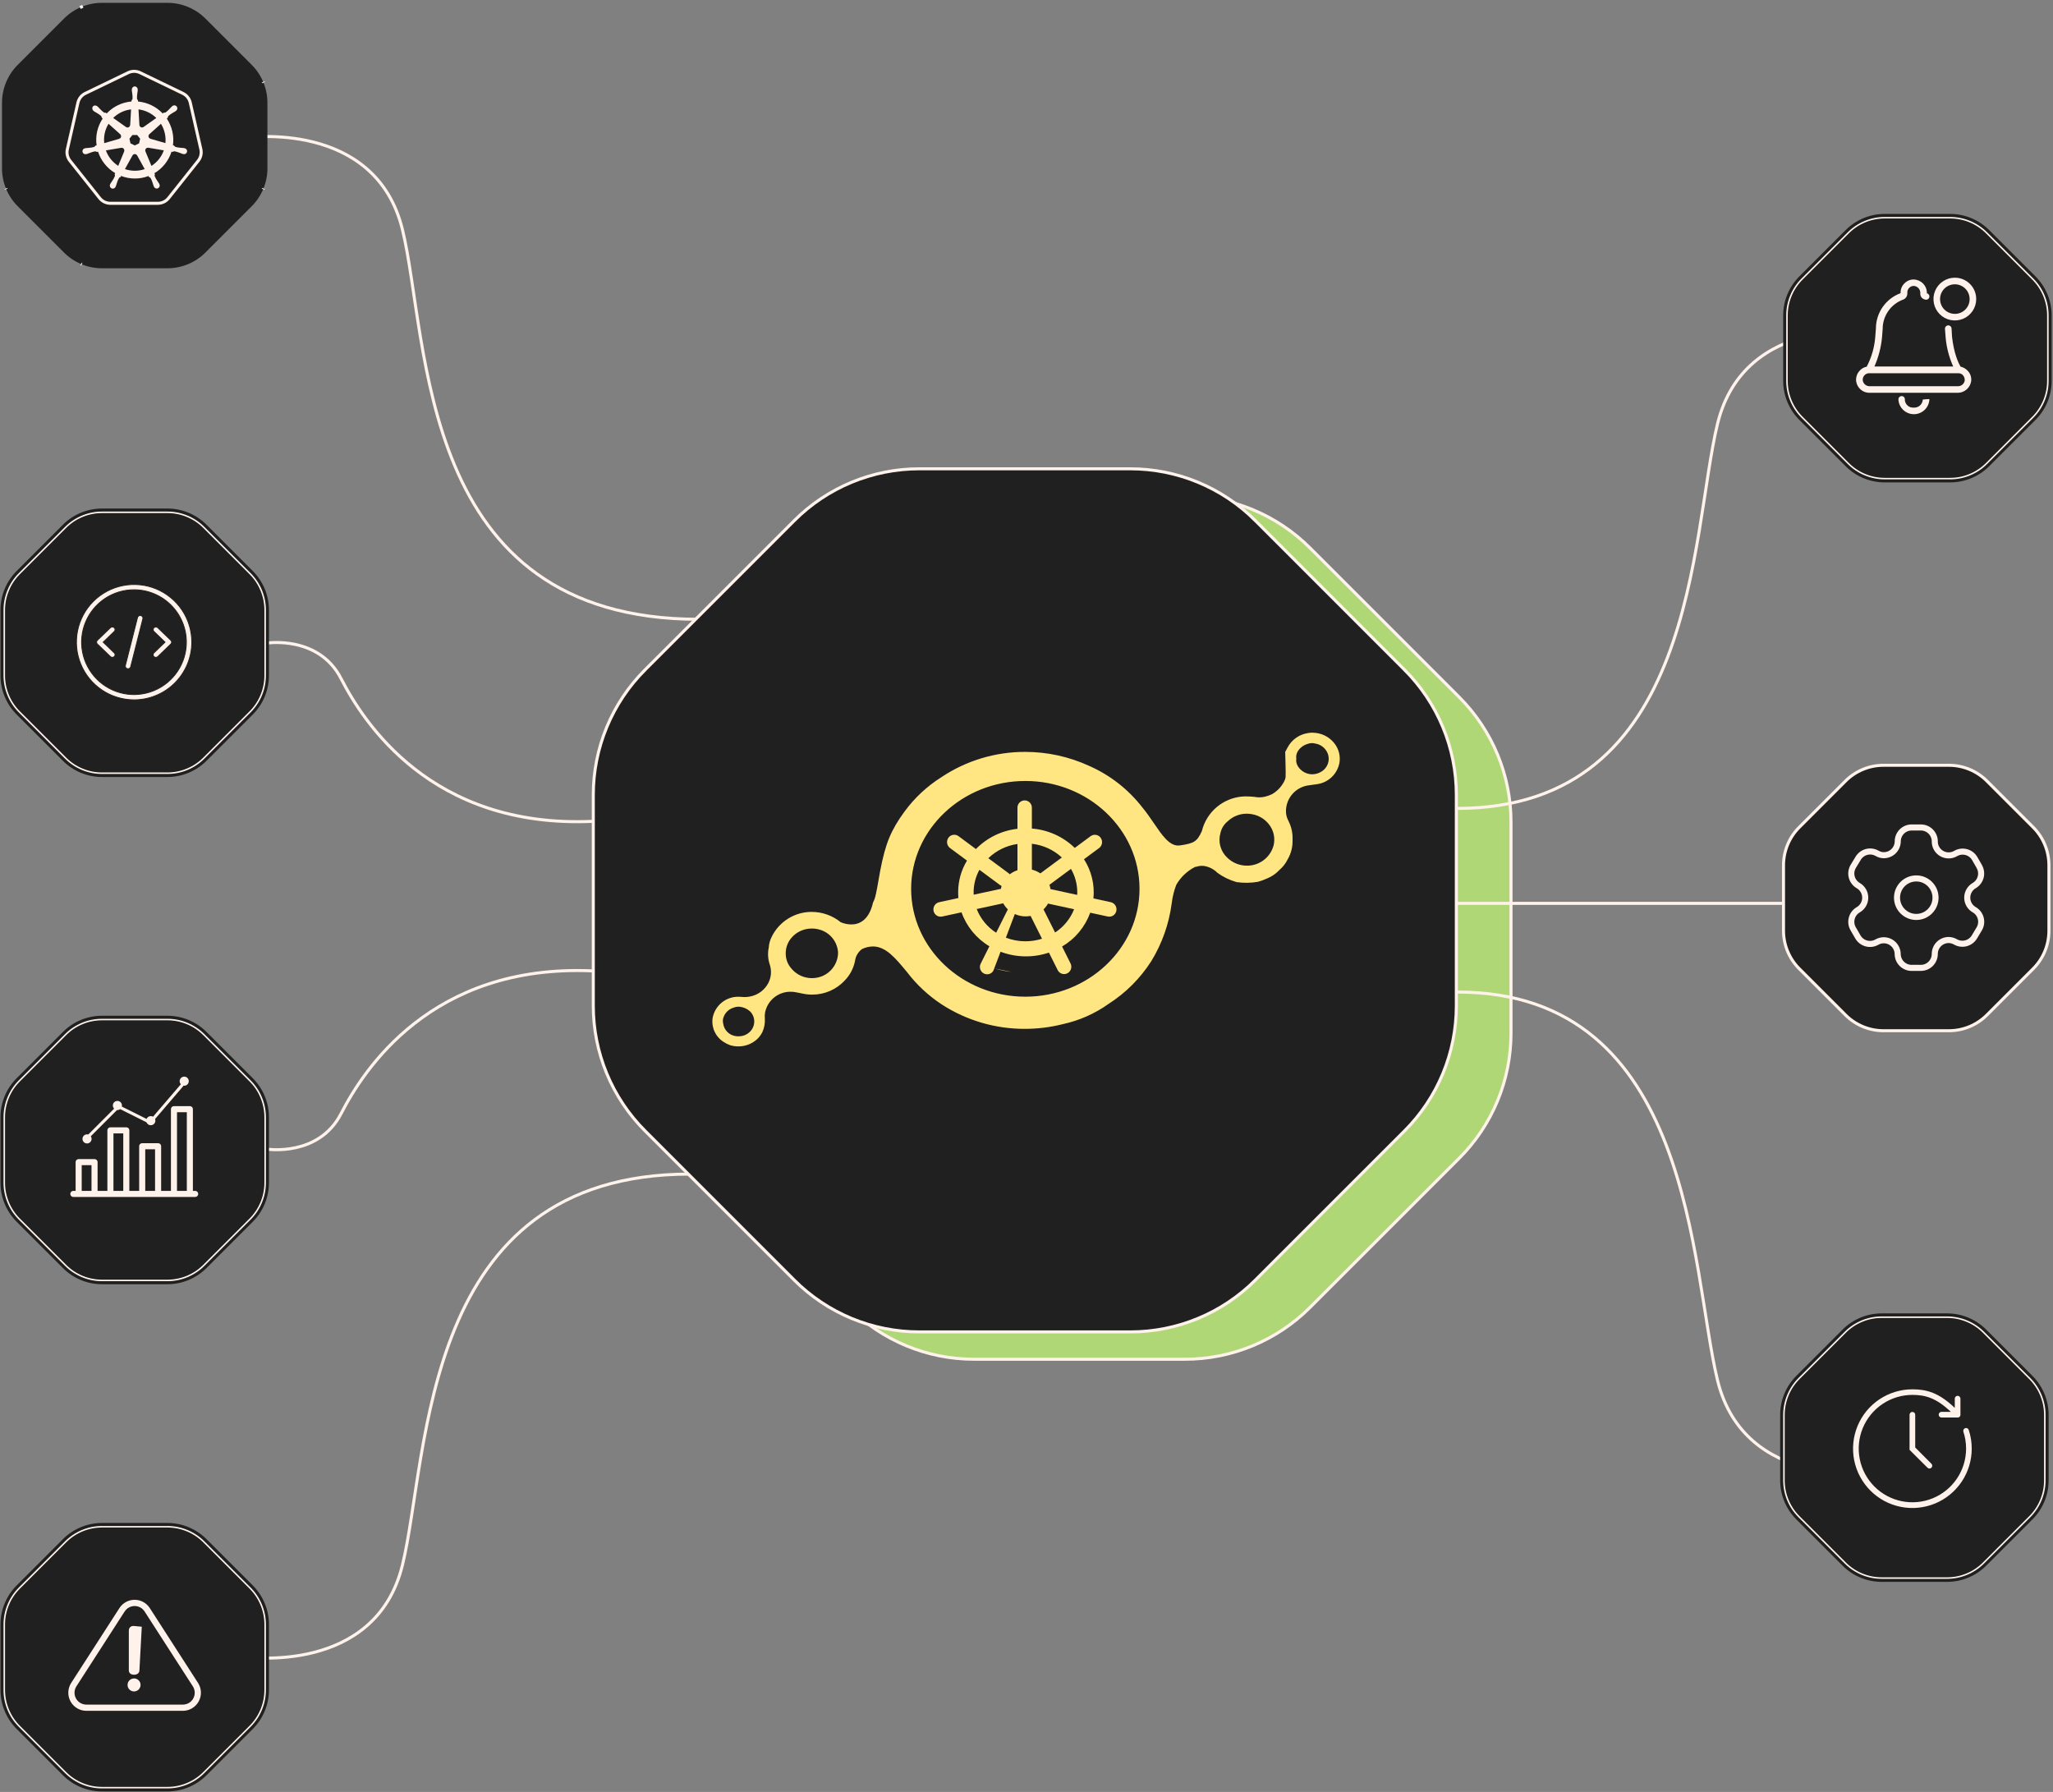 <svg width="676" height="590" viewBox="0 0 676 590" fill="none" xmlns="http://www.w3.org/2000/svg">
<rect x="0" y="0" width="676" height="590" fill="#808080" stroke="none"/>
<g clip-path="url(#clip0_117_1306)">
<path d="M390.187 163.351C397.831 163.351 405.401 164.858 412.464 167.784C419.527 170.71 425.944 174.998 431.349 180.404L431.703 180.051L431.349 180.404L480.482 229.534L480.836 229.181L480.482 229.534C485.888 234.94 490.177 241.357 493.103 248.42C496.029 255.482 497.535 263.052 497.536 270.697V340.182C497.535 347.827 496.029 355.396 493.103 362.459C490.177 369.522 485.888 375.939 480.482 381.344L431.349 430.477C425.944 435.883 419.527 440.172 412.464 443.098C405.401 446.024 397.831 447.53 390.187 447.531H320.702C313.057 447.53 305.487 446.024 298.424 443.098C291.362 440.172 284.944 435.883 279.539 430.477L279.186 430.831L279.539 430.477L230.409 381.344L230.056 381.698L230.409 381.344C225.003 375.939 220.715 369.522 217.788 362.459C214.862 355.396 213.356 347.827 213.356 340.182V270.697C213.356 263.052 214.862 255.482 217.788 248.42C220.715 241.357 225.003 234.94 230.409 229.534L230.056 229.181L230.409 229.534L279.539 180.404L279.186 180.051L279.539 180.404C284.944 174.998 291.362 170.71 298.424 167.784C305.487 164.858 313.057 163.351 320.702 163.351H390.187Z" fill="#B0D775" stroke="#FEF2EB"/>
<path d="M80.757 545.518C80.757 545.518 123.618 551.754 132.519 515.271C141.42 478.788 138.291 386.565 227.159 386.565" stroke="#FEF2EB"/>
<path d="M80.757 45.361C80.757 45.361 123.618 39.125 132.519 75.608C141.42 112.091 137.15 203.899 230.027 203.899" stroke="#FEF2EB"/>
<path d="M88.008 211.733C88.008 211.733 104.959 209.133 112.308 223.433C119.657 237.733 141.958 272.733 195.008 270.433" stroke="#FEF2EB"/>
<path d="M88.008 378.357C88.008 378.357 104.959 380.957 112.308 366.657C119.657 352.357 141.958 317.357 195.008 319.657" stroke="#FEF2EB"/>
<path d="M617.305 484.711C617.305 484.711 574.444 490.947 565.541 454.464C556.638 417.981 557.727 326.631 479.926 326.631" stroke="#FEF2EB"/>
<path d="M479.158 297.431H609.158" stroke="#FEF2EB"/>
<path d="M617.305 109.282C617.305 109.282 574.444 103.046 565.541 139.529C556.638 176.012 559.063 266.179 479.659 266.179" stroke="#FEF2EB"/>
<path d="M55.126 88.329H33.588C31.252 88.329 28.973 87.876 26.814 86.982C24.656 86.088 22.724 84.797 21.072 83.145L5.842 67.915C4.191 66.263 2.9 64.331 2.006 62.173C1.112 60.015 0.658 57.736 0.658 55.4V33.861C0.658 31.525 1.112 29.246 2.006 27.088C2.9 24.93 4.191 22.998 5.842 21.346L21.072 6.116C22.724 4.464 24.656 3.173 26.815 2.279C28.973 1.385 31.252 0.932 33.588 0.932H55.126C57.462 0.932 59.741 1.385 61.9 2.279C64.058 3.173 65.99 4.464 67.642 6.116L82.872 21.346C84.524 22.998 85.814 24.93 86.709 27.088C87.603 29.246 88.056 31.525 88.056 33.861L88.056 55.4C88.056 57.736 87.603 60.015 86.709 62.173C85.814 64.331 84.524 66.263 82.872 67.915L67.642 83.145C65.99 84.797 64.058 86.088 61.9 86.982C59.741 87.876 57.462 88.329 55.126 88.329Z" fill="#202020"/>
<path d="M26.746 2.308C26.791 2.289 26.837 2.27 26.884 2.251C26.861 2.26 26.838 2.27 26.815 2.279L27.006 2.741L26.815 2.279C26.792 2.289 26.769 2.298 26.746 2.308ZM2.045 62.267C2.019 62.205 1.993 62.142 1.967 62.079C1.98 62.11 1.993 62.142 2.006 62.173C2.019 62.205 2.032 62.236 2.045 62.267ZM26.928 87.029C26.851 86.997 26.773 86.965 26.695 86.932C26.735 86.949 26.775 86.966 26.815 86.982C26.852 86.998 26.89 87.013 26.928 87.029ZM86.752 62.066C86.722 62.142 86.69 62.217 86.659 62.292C86.675 62.252 86.692 62.213 86.709 62.173C86.723 62.138 86.738 62.102 86.752 62.066ZM86.656 26.963C86.691 27.044 86.724 27.126 86.757 27.207C86.741 27.168 86.725 27.128 86.709 27.088C86.691 27.046 86.674 27.005 86.656 26.963Z" fill="#202020" stroke="#FEF2EB"/>
<path d="M44.382 28.432C44.109 28.447 43.852 28.57 43.669 28.773C43.486 28.977 43.39 29.244 43.404 29.518C43.404 29.527 43.404 29.536 43.404 29.545C43.404 29.627 43.404 29.725 43.404 29.796C43.431 30.108 43.476 30.419 43.538 30.726C43.632 31.312 43.669 31.906 43.647 32.5C43.591 32.695 43.481 32.871 43.329 33.006L43.306 33.42C42.711 33.469 42.12 33.56 41.538 33.692C39.092 34.245 36.867 35.516 35.149 37.342C35.041 37.268 34.849 37.133 34.796 37.091C34.602 37.149 34.394 37.129 34.215 37.035C33.738 36.682 33.297 36.283 32.897 35.844C32.696 35.604 32.481 35.376 32.253 35.161C32.193 35.11 32.102 35.04 32.036 34.988C31.842 34.832 31.604 34.742 31.355 34.731C31.207 34.723 31.06 34.75 30.924 34.81C30.789 34.87 30.67 34.961 30.576 35.076C30.417 35.299 30.353 35.576 30.398 35.846C30.443 36.117 30.593 36.358 30.816 36.518L30.831 36.528C30.895 36.58 30.974 36.647 31.031 36.691C31.292 36.864 31.563 37.023 31.842 37.165C32.359 37.458 32.846 37.8 33.296 38.187C33.414 38.352 33.483 38.548 33.496 38.751L33.809 39.031C32.078 41.624 31.366 44.766 31.809 47.852L31.399 47.971C31.292 48.142 31.149 48.286 30.979 48.395C30.405 48.548 29.818 48.644 29.226 48.683C28.912 48.69 28.599 48.715 28.288 48.758C28.213 48.772 28.109 48.799 28.027 48.819H28.019H28.004C27.869 48.837 27.739 48.883 27.623 48.955C27.507 49.026 27.407 49.12 27.329 49.232C27.252 49.344 27.198 49.471 27.172 49.605C27.146 49.739 27.149 49.877 27.179 50.009C27.209 50.142 27.267 50.267 27.349 50.377C27.43 50.486 27.533 50.577 27.652 50.644C27.77 50.712 27.901 50.753 28.037 50.767C28.172 50.781 28.309 50.766 28.439 50.724H28.454L28.473 50.718C28.554 50.7 28.655 50.68 28.726 50.662C29.025 50.567 29.318 50.455 29.604 50.326C30.153 50.105 30.723 49.937 31.304 49.826C31.506 49.838 31.701 49.908 31.866 50.026L32.292 49.953C33.249 52.91 35.255 55.414 37.931 56.994L37.753 57.42C37.836 57.592 37.866 57.784 37.84 57.973C37.596 58.53 37.3 59.063 36.955 59.564C36.766 59.814 36.591 60.075 36.431 60.345C36.392 60.418 36.343 60.531 36.306 60.608C36.235 60.725 36.189 60.856 36.172 60.993C36.154 61.129 36.166 61.267 36.205 61.399C36.245 61.531 36.311 61.652 36.401 61.757C36.49 61.861 36.6 61.945 36.725 62.004C36.849 62.063 36.984 62.095 37.121 62.099C37.258 62.102 37.395 62.077 37.522 62.024C37.649 61.972 37.763 61.893 37.858 61.793C37.952 61.694 38.025 61.575 38.071 61.446C38.108 61.37 38.161 61.269 38.192 61.197C38.303 60.903 38.398 60.602 38.474 60.297C38.643 59.679 38.898 59.087 39.231 58.54C39.347 58.431 39.494 58.359 39.652 58.335L39.873 57.935C42.776 59.051 45.989 59.059 48.897 57.958C48.959 58.068 49.075 58.281 49.106 58.334C49.306 58.365 49.485 58.472 49.606 58.634C49.883 59.159 50.107 59.709 50.277 60.278C50.354 60.583 50.449 60.884 50.561 61.178C50.593 61.25 50.645 61.352 50.682 61.429C50.729 61.557 50.802 61.674 50.897 61.773C50.991 61.871 51.105 61.949 51.232 62.001C51.358 62.053 51.494 62.078 51.63 62.074C51.767 62.071 51.901 62.039 52.024 61.98C52.148 61.922 52.258 61.838 52.347 61.735C52.437 61.632 52.503 61.511 52.544 61.38C52.584 61.25 52.596 61.112 52.58 60.977C52.564 60.841 52.52 60.711 52.45 60.593C52.413 60.516 52.361 60.403 52.323 60.33C52.163 60.06 51.989 59.8 51.799 59.551C51.46 59.063 51.17 58.543 50.932 57.999C50.88 57.804 50.907 57.597 51.007 57.422C50.944 57.294 50.89 57.162 50.844 57.027C53.529 55.435 55.535 52.911 56.481 49.936C56.608 49.956 56.827 49.995 56.899 50.009C57.048 49.873 57.245 49.802 57.446 49.809C58.028 49.92 58.597 50.088 59.146 50.309C59.432 50.438 59.725 50.551 60.024 50.647C60.095 50.666 60.196 50.684 60.277 50.701L60.296 50.707H60.311C60.441 50.749 60.578 50.764 60.713 50.75C60.849 50.736 60.98 50.695 61.099 50.627C61.217 50.56 61.32 50.469 61.402 50.36C61.483 50.25 61.541 50.125 61.571 49.992C61.601 49.86 61.604 49.722 61.578 49.588C61.552 49.454 61.499 49.327 61.421 49.215C61.343 49.103 61.243 49.009 61.127 48.938C61.011 48.866 60.881 48.82 60.746 48.802C60.662 48.783 60.546 48.751 60.462 48.735C60.151 48.692 59.838 48.667 59.524 48.66C58.932 48.621 58.345 48.525 57.771 48.372C57.594 48.272 57.448 48.126 57.349 47.948L56.954 47.833C57.376 44.749 56.651 41.617 54.917 39.033C55.017 38.941 55.21 38.772 55.264 38.722C55.251 38.52 55.317 38.321 55.448 38.168C55.898 37.781 56.385 37.438 56.902 37.146C57.182 37.004 57.453 36.845 57.715 36.672C57.778 36.625 57.864 36.552 57.93 36.499C58.047 36.425 58.146 36.327 58.222 36.212C58.298 36.097 58.35 35.968 58.372 35.832C58.395 35.696 58.389 35.556 58.355 35.423C58.32 35.289 58.258 35.165 58.172 35.057C58.086 34.949 57.978 34.86 57.856 34.797C57.733 34.733 57.599 34.696 57.461 34.688C57.324 34.68 57.186 34.701 57.057 34.749C56.928 34.798 56.81 34.873 56.712 34.97C56.645 35.023 56.555 35.092 56.495 35.143C56.267 35.358 56.051 35.586 55.849 35.826C55.45 36.265 55.008 36.665 54.531 37.019C54.343 37.095 54.138 37.118 53.938 37.084L53.566 37.349C51.425 35.102 48.541 33.708 45.449 33.427C45.44 33.297 45.429 33.061 45.426 32.99C45.26 32.875 45.145 32.699 45.106 32.501C45.085 31.907 45.123 31.313 45.217 30.727C45.28 30.42 45.324 30.109 45.351 29.797C45.351 29.718 45.351 29.604 45.351 29.519C45.365 29.245 45.27 28.978 45.086 28.774C44.903 28.57 44.647 28.448 44.373 28.433L44.382 28.432ZM43.158 36.016L42.868 41.145L42.847 41.155C42.84 41.311 42.792 41.462 42.706 41.592C42.62 41.722 42.501 41.827 42.36 41.895C42.22 41.962 42.063 41.991 41.908 41.977C41.753 41.963 41.604 41.907 41.478 41.815H41.47L37.264 38.834C38.603 37.518 40.283 36.603 42.115 36.191C42.459 36.115 42.807 36.056 43.157 36.016H43.158ZM45.609 36.016C47.819 36.29 49.877 37.283 51.467 38.841L47.288 41.804L47.273 41.798C47.147 41.89 46.998 41.946 46.843 41.96C46.688 41.974 46.531 41.946 46.391 41.879C46.25 41.811 46.13 41.707 46.044 41.577C45.958 41.447 45.909 41.296 45.902 41.14L45.609 36.016ZM35.739 40.755L39.579 44.19V44.211C39.697 44.313 39.784 44.446 39.832 44.594C39.881 44.742 39.888 44.901 39.853 45.053C39.818 45.204 39.743 45.344 39.635 45.457C39.528 45.569 39.391 45.651 39.241 45.692V45.709L34.319 47.13C34.071 44.906 34.571 42.663 35.739 40.755ZM52.999 40.755C54.169 42.657 54.686 44.888 54.472 47.111L49.524 45.686V45.665C49.374 45.624 49.237 45.542 49.13 45.43C49.022 45.317 48.947 45.177 48.912 45.026C48.877 44.873 48.885 44.715 48.933 44.567C48.981 44.419 49.069 44.286 49.186 44.184V44.174L52.999 40.755ZM43.599 44.455H45.172L46.15 45.677L45.799 47.202L44.387 47.881L42.97 47.2L42.619 45.675L43.599 44.455ZM48.643 48.638C48.71 48.635 48.777 48.64 48.843 48.653L48.851 48.643L53.943 49.504C53.192 51.617 51.757 53.419 49.867 54.625L47.891 49.851L47.897 49.843C47.843 49.715 47.821 49.576 47.832 49.438C47.843 49.3 47.887 49.166 47.96 49.049C48.033 48.931 48.134 48.833 48.253 48.762C48.372 48.692 48.507 48.651 48.645 48.643L48.643 48.638ZM40.091 48.659C40.284 48.662 40.471 48.73 40.621 48.851C40.77 48.973 40.875 49.142 40.918 49.33C40.959 49.508 40.942 49.694 40.87 49.861L40.885 49.88L38.929 54.606C37.052 53.404 35.623 51.617 34.865 49.521L39.913 48.664L39.921 48.674C39.977 48.663 40.034 48.658 40.091 48.659ZM44.355 50.73C44.516 50.725 44.675 50.765 44.814 50.845C44.953 50.925 45.068 51.042 45.145 51.183H45.164L47.652 55.683C47.325 55.792 46.993 55.885 46.657 55.961C44.827 56.38 42.916 56.282 41.139 55.677L43.621 51.189C43.692 51.056 43.797 50.944 43.925 50.864C44.053 50.784 44.199 50.739 44.35 50.734L44.355 50.73Z" fill="#FEF2EB"/>
<path d="M44.159 23.985C43.56 23.985 42.958 24.123 42.418 24.383L28.316 31.198C27.214 31.73 26.427 32.72 26.156 33.913L22.666 49.253C22.396 50.443 22.676 51.673 23.435 52.629L33.204 64.921C33.968 65.881 35.109 66.432 36.336 66.432H51.982C53.209 66.432 54.35 65.881 55.113 64.921L64.882 52.629C65.642 51.673 65.922 50.443 65.651 49.253L62.162 33.913C61.891 32.72 61.103 31.73 60.002 31.198L45.899 24.383C45.36 24.123 44.758 23.985 44.159 23.985ZM44.159 22.985C44.903 22.985 45.647 23.151 46.334 23.483L60.437 30.298C61.806 30.959 62.8 32.208 63.137 33.691L66.626 49.031C66.963 50.51 66.609 52.063 65.665 53.251L55.896 65.543C54.947 66.736 53.506 67.432 51.982 67.432H36.336C34.811 67.432 33.37 66.736 32.421 65.543L22.652 53.251C21.708 52.063 21.355 50.51 21.691 49.031L25.18 33.691C25.518 32.208 26.511 30.959 27.881 30.298L41.983 23.483C42.67 23.151 43.415 22.985 44.159 22.985Z" fill="#FEF2EB"/>
<path d="M55.126 254.829H33.588C31.317 254.829 29.104 254.389 27.006 253.52C24.908 252.651 23.031 251.397 21.426 249.792L6.196 234.562C4.591 232.956 3.336 231.079 2.468 228.982C1.599 226.884 1.158 224.67 1.158 222.4V200.861C1.158 198.591 1.599 196.377 2.468 194.279L2.008 194.089L2.468 194.279C3.336 192.182 4.591 190.305 6.196 188.699L21.426 173.469C23.031 171.864 24.908 170.61 27.006 169.741C29.104 168.872 31.317 168.432 33.588 168.432H55.126C57.397 168.432 59.611 168.872 61.708 169.741C63.806 170.61 65.683 171.864 67.288 173.469L82.518 188.699C84.124 190.305 85.378 192.182 86.246 194.279C87.115 196.377 87.556 198.591 87.556 200.861L87.556 222.4C87.556 224.67 87.115 226.884 86.246 228.982C85.378 231.079 84.124 232.956 82.518 234.562L67.288 249.792C65.683 251.397 63.806 252.651 61.708 253.52C59.611 254.389 57.397 254.829 55.126 254.829Z" fill="#202020" stroke="#FEF2EB"/>
<path d="M33.588 168.432C31.318 168.432 29.103 168.872 27.006 169.741C24.909 170.61 23.031 171.864 21.426 173.469L6.196 188.699C4.591 190.305 3.336 192.182 2.468 194.279C1.599 196.377 1.158 198.591 1.158 200.861V222.4C1.158 224.67 1.599 226.884 2.468 228.982C3.336 231.079 4.591 232.956 6.196 234.562L21.426 249.792C23.031 251.397 24.909 252.651 27.006 253.52C29.103 254.389 31.318 254.829 33.588 254.829H55.126C57.396 254.829 59.611 254.389 61.708 253.52C63.806 252.651 65.683 251.397 67.288 249.792L82.518 234.562C84.123 232.956 85.378 231.079 86.246 228.982C87.115 226.884 87.556 224.67 87.556 222.4V200.861C87.556 198.591 87.115 196.377 86.246 194.279C85.378 192.182 84.123 190.305 82.518 188.699L67.288 173.469C65.683 171.864 63.806 170.61 61.708 169.741C59.611 168.872 57.396 168.432 55.126 168.432H33.588ZM33.588 167.432H55.126C59.953 167.432 64.582 169.349 67.995 172.762L83.225 187.992C86.638 191.405 88.556 196.035 88.556 200.861V222.4C88.556 227.227 86.638 231.856 83.225 235.269L67.995 250.499C64.582 253.912 59.953 255.829 55.126 255.829H33.588C28.761 255.829 24.132 253.912 20.719 250.499L5.489 235.269C2.076 231.856 0.158 227.227 0.158 222.4V200.861C0.158 196.035 2.076 191.405 5.489 187.992L20.719 172.762C24.132 169.349 28.761 167.432 33.588 167.432Z" fill="#202020"/>
<path d="M44.158 230.432C40.401 230.432 36.727 229.318 33.603 227.23C30.478 225.142 28.043 222.175 26.605 218.703C25.167 215.231 24.79 211.411 25.523 207.725C26.257 204.04 28.066 200.654 30.723 197.997C33.381 195.34 36.766 193.53 40.452 192.797C44.137 192.064 47.958 192.44 51.429 193.878C54.901 195.316 57.869 197.752 59.956 200.876C62.044 204.001 63.158 207.674 63.158 211.432C63.153 216.469 61.15 221.299 57.588 224.861C54.026 228.423 49.196 230.427 44.158 230.432ZM44.158 194.191C40.747 194.183 37.409 195.187 34.569 197.077C31.728 198.966 29.512 201.656 28.201 204.806C26.889 207.955 26.542 211.423 27.203 214.77C27.863 218.117 29.502 221.193 31.912 223.609C34.321 226.024 37.393 227.67 40.739 228.339C44.084 229.007 47.553 228.668 50.706 227.364C53.858 226.061 56.554 223.851 58.45 221.015C60.346 218.179 61.358 214.844 61.358 211.432C61.358 206.866 59.548 202.487 56.323 199.255C53.099 196.023 48.724 194.202 44.158 194.191Z" fill="#FEF2EB" stroke="#202020" stroke-width="0.3"/>
<path d="M51.324 216.443C51.147 216.444 50.973 216.394 50.824 216.298C50.674 216.202 50.556 216.064 50.484 215.902C50.416 215.741 50.399 215.564 50.435 215.393C50.47 215.222 50.557 215.067 50.684 214.947L54.329 211.432L50.684 207.917C50.6 207.837 50.533 207.741 50.487 207.634C50.441 207.528 50.418 207.413 50.418 207.297C50.418 207.181 50.441 207.066 50.487 206.959C50.533 206.853 50.6 206.757 50.684 206.677C50.858 206.512 51.088 206.42 51.327 206.42C51.567 206.42 51.797 206.512 51.97 206.677L56.259 210.812C56.343 210.892 56.41 210.988 56.456 211.094C56.502 211.201 56.525 211.316 56.525 211.431C56.525 211.547 56.502 211.662 56.456 211.768C56.41 211.875 56.343 211.971 56.259 212.051L51.97 216.186C51.797 216.352 51.565 216.444 51.324 216.443ZM36.984 216.443C36.745 216.443 36.514 216.351 36.341 216.186L32.052 212.051C31.968 211.971 31.902 211.875 31.856 211.768C31.81 211.662 31.787 211.547 31.787 211.431C31.787 211.316 31.81 211.201 31.856 211.094C31.902 210.988 31.968 210.892 32.052 210.812L36.341 206.677C36.515 206.512 36.745 206.42 36.984 206.42C37.224 206.42 37.454 206.512 37.627 206.677C37.712 206.757 37.779 206.853 37.824 206.96C37.87 207.066 37.894 207.181 37.894 207.297C37.894 207.413 37.87 207.528 37.824 207.634C37.779 207.741 37.712 207.837 37.627 207.917L33.982 211.432L37.627 214.947C37.754 215.067 37.842 215.222 37.877 215.393C37.913 215.564 37.896 215.741 37.827 215.902C37.755 216.064 37.638 216.202 37.489 216.298C37.34 216.394 37.166 216.444 36.988 216.443H36.984ZM42.154 220.197C42.082 220.197 42.009 220.188 41.938 220.172C41.824 220.147 41.716 220.1 41.621 220.033C41.525 219.967 41.444 219.881 41.382 219.782C41.319 219.684 41.278 219.573 41.259 219.458C41.24 219.343 41.244 219.225 41.271 219.112L45.271 203.343C45.308 203.188 45.385 203.045 45.495 202.93C45.605 202.815 45.744 202.732 45.897 202.689C46.053 202.643 46.218 202.638 46.376 202.676C46.533 202.713 46.679 202.79 46.797 202.901C46.913 203.008 46.996 203.145 47.039 203.296C47.082 203.448 47.082 203.608 47.039 203.76L43.039 219.529C42.988 219.723 42.873 219.894 42.714 220.015C42.554 220.136 42.359 220.2 42.158 220.198L42.154 220.197Z" fill="#FEF2EB" stroke="#202020" stroke-width="0.3"/>
<path d="M55.126 421.829H33.588C31.317 421.829 29.104 421.389 27.006 420.52C24.908 419.651 23.031 418.397 21.426 416.792L6.196 401.562C4.591 399.956 3.336 398.079 2.468 395.982C1.599 393.884 1.158 391.67 1.158 389.4V367.861C1.158 365.591 1.599 363.377 2.468 361.279L2.008 361.089L2.468 361.279C3.336 359.182 4.591 357.305 6.196 355.699L21.426 340.469C23.031 338.864 24.908 337.61 27.006 336.741C29.104 335.872 31.317 335.432 33.588 335.432H55.126C57.397 335.432 59.611 335.872 61.708 336.741C63.806 337.61 65.683 338.864 67.288 340.469L82.518 355.699C84.124 357.305 85.378 359.182 86.246 361.279C87.115 363.377 87.556 365.591 87.556 367.861L87.556 389.4C87.556 391.67 87.115 393.884 86.246 395.982C85.378 398.079 84.124 399.956 82.518 401.562L67.288 416.792C65.683 418.397 63.806 419.651 61.708 420.52C59.611 421.389 57.397 421.829 55.126 421.829Z" fill="#202020" stroke="#FEF2EB"/>
<path d="M33.588 335.432C31.318 335.432 29.103 335.872 27.006 336.741C24.909 337.61 23.031 338.864 21.426 340.469L6.196 355.699C4.591 357.305 3.336 359.182 2.468 361.279C1.599 363.377 1.158 365.591 1.158 367.861V389.4C1.158 391.67 1.599 393.884 2.468 395.982C3.336 398.079 4.591 399.956 6.196 401.562L21.426 416.792C23.031 418.397 24.909 419.651 27.006 420.52C29.103 421.389 31.318 421.829 33.588 421.829H55.126C57.396 421.829 59.611 421.389 61.708 420.52C63.806 419.651 65.683 418.397 67.288 416.792L82.518 401.562C84.123 399.956 85.378 398.079 86.246 395.982C87.115 393.884 87.556 391.67 87.556 389.4V367.861C87.556 365.591 87.115 363.377 86.246 361.279C85.378 359.182 84.123 357.305 82.518 355.699L67.288 340.469C65.683 338.864 63.806 337.61 61.708 336.741C59.611 335.872 57.396 335.432 55.126 335.432H33.588ZM33.588 334.432H55.126C59.953 334.432 64.582 336.349 67.995 339.762L83.225 354.992C86.638 358.405 88.556 363.035 88.556 367.861V389.4C88.556 394.227 86.638 398.856 83.225 402.269L67.995 417.499C64.582 420.912 59.953 422.829 55.126 422.829H33.588C28.761 422.829 24.132 420.912 20.719 417.499L5.489 402.269C2.076 398.856 0.158 394.227 0.158 389.4V367.861C0.158 363.035 2.076 358.405 5.489 354.992L20.719 339.762C24.132 336.349 28.761 334.432 33.588 334.432Z" fill="#202020"/>
<path d="M24.158 393.096H64.258M36.358 372.17H41.588V393.096H36.358V372.17ZM46.823 377.396H52.058V393.096H46.828L46.823 377.396ZM57.284 365.196H62.514V393.096H57.284V365.196ZM25.901 382.631H31.131V393.096H25.901V382.631Z" stroke="#FEF2EB" stroke-width="2" stroke-linecap="round" stroke-linejoin="round"/>
<path d="M60.658 357.479C61.487 357.479 62.158 356.807 62.158 355.979C62.158 355.15 61.487 354.479 60.658 354.479C59.83 354.479 59.158 355.15 59.158 355.979C59.158 356.807 59.83 357.479 60.658 357.479Z" fill="#FEF2EB"/>
<path d="M49.658 370.479C50.487 370.479 51.158 369.807 51.158 368.979C51.158 368.15 50.487 367.479 49.658 367.479C48.83 367.479 48.158 368.15 48.158 368.979C48.158 369.807 48.83 370.479 49.658 370.479Z" fill="#FEF2EB"/>
<path d="M38.658 365.479C39.487 365.479 40.158 364.807 40.158 363.979C40.158 363.15 39.487 362.479 38.658 362.479C37.83 362.479 37.158 363.15 37.158 363.979C37.158 364.807 37.83 365.479 38.658 365.479Z" fill="#FEF2EB"/>
<path d="M28.658 376.479C29.487 376.479 30.158 375.807 30.158 374.979C30.158 374.15 29.487 373.479 28.658 373.479C27.83 373.479 27.158 374.15 27.158 374.979C27.158 375.807 27.83 376.479 28.658 376.479Z" fill="#FEF2EB"/>
<path d="M28.517 374.786L38.978 364.325L49.439 369.551L59.899 357.351" stroke="#FEF2EB" stroke-linecap="round" stroke-linejoin="round"/>
<path d="M55.126 588.829H33.588C31.317 588.829 29.104 588.389 27.006 587.52C24.908 586.651 23.031 585.397 21.426 583.792L6.196 568.562C4.591 566.956 3.336 565.079 2.468 562.982C1.599 560.884 1.158 558.67 1.158 556.4V534.861C1.158 532.591 1.599 530.377 2.468 528.279L2.008 528.089L2.468 528.279C3.336 526.182 4.591 524.305 6.196 522.699L21.426 507.469C23.031 505.864 24.908 504.61 27.006 503.741C29.104 502.872 31.317 502.432 33.588 502.432H55.126C57.397 502.432 59.611 502.872 61.708 503.741C63.806 504.61 65.683 505.864 67.288 507.469L82.518 522.699C84.124 524.305 85.378 526.182 86.246 528.279C87.115 530.377 87.556 532.591 87.556 534.861L87.556 556.4C87.556 558.67 87.115 560.884 86.246 562.982C85.378 565.079 84.124 566.956 82.518 568.562L67.288 583.792C65.683 585.397 63.806 586.651 61.708 587.52C59.611 588.389 57.397 588.829 55.126 588.829Z" fill="#202020" stroke="#FEF2EB"/>
<path d="M33.588 502.432C31.318 502.432 29.103 502.872 27.006 503.741C24.909 504.61 23.031 505.864 21.426 507.469L6.196 522.699C4.591 524.305 3.336 526.182 2.468 528.279C1.599 530.377 1.158 532.591 1.158 534.861V556.4C1.158 558.67 1.599 560.884 2.468 562.982C3.336 565.079 4.591 566.956 6.196 568.562L21.426 583.792C23.031 585.397 24.909 586.651 27.006 587.52C29.103 588.389 31.318 588.829 33.588 588.829H55.126C57.396 588.829 59.611 588.389 61.708 587.52C63.806 586.651 65.683 585.397 67.288 583.792L82.518 568.562C84.123 566.956 85.378 565.079 86.246 562.982C87.115 560.884 87.556 558.67 87.556 556.4V534.861C87.556 532.591 87.115 530.377 86.246 528.279C85.378 526.182 84.123 524.305 82.518 522.699L67.288 507.469C65.683 505.864 63.806 504.61 61.708 503.741C59.611 502.872 57.396 502.432 55.126 502.432H33.588ZM33.588 501.432H55.126C59.953 501.432 64.582 503.349 67.995 506.762L83.225 521.992C86.638 525.405 88.556 530.035 88.556 534.861V556.4C88.556 561.227 86.638 565.856 83.225 569.269L67.995 584.499C64.582 587.912 59.953 589.829 55.126 589.829H33.588C28.761 589.829 24.132 587.912 20.719 584.499L5.489 569.269C2.076 565.856 0.158 561.227 0.158 556.4V534.861C0.158 530.035 2.076 525.405 5.489 521.992L20.719 506.762C24.132 503.349 28.761 501.432 33.588 501.432Z" fill="#202020"/>
<path d="M60.21 562.786H28.439C27.46 562.785 26.498 562.52 25.656 562.019C24.814 561.518 24.122 560.8 23.654 559.939C23.185 559.079 22.957 558.108 22.994 557.129C23.031 556.149 23.33 555.198 23.861 554.375L39.747 529.726C40.241 528.96 40.918 528.33 41.718 527.894C42.518 527.457 43.414 527.229 44.325 527.229C45.236 527.229 46.133 527.457 46.933 527.894C47.733 528.33 48.41 528.96 48.903 529.726L64.789 554.375C65.32 555.198 65.62 556.149 65.656 557.128C65.692 558.108 65.464 559.078 64.996 559.939C64.528 560.799 63.836 561.518 62.994 562.019C62.152 562.52 61.191 562.785 60.211 562.786H60.21ZM40.628 530.295L24.742 554.944C24.312 555.609 24.069 556.377 24.039 557.169C24.009 557.96 24.193 558.745 24.572 559.44C24.951 560.135 25.511 560.716 26.192 561.12C26.873 561.523 27.651 561.736 28.442 561.735H60.213C61.005 561.736 61.783 561.523 62.464 561.12C63.145 560.716 63.705 560.135 64.084 559.44C64.462 558.745 64.647 557.96 64.617 557.169C64.587 556.377 64.344 555.609 63.913 554.944L48.028 530.295C47.63 529.677 47.082 529.17 46.437 528.818C45.791 528.466 45.068 528.282 44.332 528.282C43.597 528.282 42.874 528.466 42.228 528.818C41.583 529.17 41.035 529.677 40.636 530.295H40.628Z" fill="#FEF2EB" stroke="#FEF2EB"/>
<path d="M45.787 554.766C45.787 555.092 45.69 555.411 45.508 555.682C45.327 555.952 45.069 556.164 44.768 556.288C44.467 556.413 44.135 556.445 43.816 556.381C43.496 556.317 43.202 556.16 42.972 555.929C42.741 555.699 42.584 555.405 42.521 555.085C42.458 554.765 42.49 554.434 42.615 554.132C42.74 553.831 42.951 553.574 43.222 553.393C43.494 553.212 43.812 553.115 44.138 553.115C44.355 553.115 44.57 553.158 44.77 553.241C44.97 553.324 45.152 553.446 45.305 553.599C45.458 553.752 45.579 553.934 45.662 554.134C45.745 554.335 45.788 554.549 45.787 554.766ZM46.159 536.044L45.404 550.015C45.398 550.175 45.346 550.33 45.254 550.462C45.162 550.593 45.035 550.696 44.886 550.757C44.421 550.949 43.9 550.956 43.429 550.776C43.276 550.712 43.145 550.603 43.054 550.463C42.963 550.324 42.917 550.16 42.92 549.994V536.75C42.92 536.623 42.947 536.497 42.998 536.38C43.05 536.263 43.125 536.159 43.219 536.073C43.313 535.987 43.424 535.922 43.545 535.881C43.666 535.841 43.794 535.826 43.92 535.838L46.159 536.044Z" fill="#FEF2EB" stroke="#FEF2EB"/>
<path d="M642.126 157.829H620.588C618.317 157.829 616.104 157.389 614.006 156.52C611.908 155.651 610.031 154.397 608.426 152.792L593.196 137.562C591.591 135.956 590.336 134.079 589.468 131.982C588.599 129.884 588.158 127.67 588.158 125.4V103.861C588.158 101.591 588.599 99.377 589.468 97.279L589.008 97.089L589.468 97.279C590.336 95.182 591.591 93.305 593.196 91.7L608.426 76.469C610.031 74.864 611.908 73.61 614.006 72.741C616.104 71.872 618.318 71.432 620.588 71.432H642.126C644.397 71.432 646.611 71.872 648.708 72.741C650.806 73.61 652.683 74.864 654.288 76.469L669.518 91.7C671.124 93.305 672.378 95.182 673.247 97.279C674.115 99.377 674.556 101.591 674.556 103.861L674.556 125.4C674.556 127.67 674.115 129.884 673.247 131.982C672.378 134.079 671.124 135.956 669.518 137.562L654.288 152.792C652.683 154.397 650.806 155.651 648.708 156.52C646.611 157.389 644.397 157.829 642.126 157.829Z" fill="#202020" stroke="#FEF2EB"/>
<path d="M620.588 71.432C618.318 71.432 616.103 71.872 614.006 72.741C611.909 73.61 610.031 74.864 608.426 76.469L593.196 91.7C591.591 93.305 590.336 95.182 589.468 97.279C588.599 99.377 588.158 101.591 588.158 103.861V125.4C588.158 127.67 588.599 129.884 589.468 131.982C590.336 134.079 591.591 135.956 593.196 137.562L608.426 152.792C610.031 154.397 611.909 155.651 614.006 156.52C616.103 157.389 618.318 157.829 620.588 157.829H642.126C644.396 157.829 646.611 157.389 648.708 156.52C650.806 155.651 652.683 154.397 654.288 152.792L669.518 137.562C671.123 135.956 672.378 134.079 673.247 131.982C674.115 129.884 674.556 127.67 674.556 125.4V103.861C674.556 101.591 674.115 99.377 673.247 97.279C672.378 95.182 671.123 93.305 669.518 91.7L654.288 76.469C652.683 74.864 650.806 73.61 648.708 72.741C646.611 71.872 644.396 71.432 642.126 71.432H620.588ZM620.588 70.432H642.126C646.953 70.432 651.582 72.349 654.995 75.762L670.225 90.992C673.638 94.405 675.556 99.035 675.556 103.861V125.4C675.556 130.227 673.638 134.856 670.225 138.269L654.995 153.499C651.582 156.912 646.953 158.829 642.126 158.829H620.588C615.761 158.829 611.132 156.912 607.719 153.499L592.489 138.269C589.076 134.856 587.158 130.227 587.158 125.4V103.861C587.158 99.034 589.076 94.405 592.489 90.992L607.719 75.762C611.132 72.349 615.761 70.432 620.588 70.432Z" fill="#202020"/>
<path d="M633.554 98.524C633.653 98.584 633.764 98.621 633.879 98.632C634.141 98.721 634.426 98.707 634.677 98.592C634.929 98.478 635.127 98.271 635.23 98.016C635.334 97.76 635.336 97.474 635.236 97.216C635.136 96.959 634.941 96.75 634.691 96.632C634.628 96.589 634.551 96.57 634.474 96.578V96.47C634.481 95.328 634.045 94.228 633.257 93.4C632.47 92.573 631.393 92.082 630.252 92.031C629.67 92.002 629.089 92.099 628.548 92.314C628.006 92.528 627.517 92.856 627.112 93.276C626.699 93.665 626.37 94.135 626.146 94.656C625.922 95.178 625.809 95.74 625.812 96.308V96.525C623.43 97.401 621.374 98.987 619.922 101.068C618.47 103.15 617.691 105.627 617.691 108.165L617.474 110.926C617.212 114.35 616.254 117.684 614.659 120.726C613.673 120.913 612.789 121.452 612.169 122.242C611.784 122.704 611.499 123.241 611.331 123.818C611.163 124.396 611.117 125.002 611.194 125.599C611.357 126.653 611.897 127.612 612.714 128.299C613.53 128.985 614.568 129.352 615.634 129.331H644.599C645.662 129.334 646.691 128.96 647.504 128.276C648.316 127.592 648.86 126.642 649.038 125.595C649.129 124.998 649.089 124.389 648.921 123.809C648.752 123.229 648.46 122.693 648.063 122.238C647.419 121.476 646.546 120.944 645.573 120.722C644.761 119.368 643.353 116.228 642.758 110.922L642.596 108.161C642.582 107.874 642.454 107.604 642.241 107.411C642.028 107.218 641.747 107.118 641.459 107.132C641.172 107.146 640.902 107.274 640.709 107.487C640.516 107.701 640.416 107.982 640.43 108.269L640.647 111.138C640.944 114.43 641.785 117.65 643.137 120.667H617.204C618.531 117.642 619.371 114.426 619.694 111.138L619.911 108.323V108.269C619.916 106.163 620.568 104.109 621.779 102.385C622.989 100.661 624.7 99.351 626.679 98.631C627.081 98.475 627.426 98.199 627.668 97.842C627.91 97.485 628.038 97.062 628.033 96.631V96.306C628.03 96.014 628.086 95.724 628.198 95.455C628.31 95.185 628.475 94.94 628.683 94.736C628.884 94.541 629.121 94.388 629.382 94.285C629.642 94.182 629.92 94.131 630.199 94.136C630.772 94.183 631.305 94.442 631.696 94.863C632.087 95.284 632.306 95.836 632.31 96.41V96.631C632.282 97.039 632.388 97.445 632.613 97.787C632.838 98.129 633.168 98.388 633.554 98.524ZM646.44 123.645C646.811 124.122 646.985 124.722 646.927 125.323C646.833 125.852 646.552 126.33 646.134 126.668C645.716 127.006 645.191 127.182 644.653 127.164H615.634C615.1 127.172 614.579 126.992 614.164 126.656C613.748 126.319 613.464 125.847 613.36 125.323C613.319 125.025 613.341 124.721 613.425 124.432C613.508 124.143 613.653 123.874 613.847 123.645C614.032 123.419 614.263 123.234 614.524 123.103C614.785 122.973 615.071 122.899 615.363 122.887H644.87C645.173 122.881 645.473 122.946 645.746 123.078C646.019 123.21 646.257 123.404 646.44 123.645Z" fill="#FEF2EB"/>
<path d="M627.22 131.549C627.233 131.41 627.217 131.27 627.175 131.138C627.132 131.005 627.064 130.882 626.973 130.777C626.882 130.671 626.771 130.585 626.646 130.523C626.521 130.461 626.385 130.424 626.246 130.416C626.104 130.405 625.96 130.422 625.824 130.469C625.689 130.515 625.564 130.588 625.457 130.684C625.351 130.78 625.265 130.896 625.205 131.026C625.146 131.157 625.113 131.298 625.109 131.441V131.716C625.222 132.988 625.807 134.171 626.749 135.033C627.691 135.895 628.922 136.373 630.198 136.373C631.475 136.373 632.706 135.895 633.648 135.033C634.59 134.171 635.175 132.988 635.287 131.716V131.391L634.204 131.445L633.121 131.553V131.661C633.056 132.39 632.708 133.065 632.152 133.541C631.595 134.017 630.874 134.255 630.143 134.206C629.788 134.236 629.43 134.195 629.09 134.086C628.75 133.976 628.435 133.801 628.163 133.57C627.891 133.338 627.668 133.055 627.506 132.737C627.344 132.419 627.247 132.072 627.219 131.716V131.554L627.22 131.549Z" fill="#FEF2EB"/>
<path d="M643.678 91.432C642.286 91.432 640.926 91.845 639.768 92.618C638.611 93.391 637.709 94.49 637.176 95.777C636.643 97.063 636.504 98.478 636.776 99.843C637.047 101.208 637.717 102.462 638.702 103.447C639.686 104.431 640.94 105.101 642.305 105.373C643.671 105.644 645.086 105.505 646.372 104.972C647.658 104.439 648.757 103.537 649.53 102.38C650.304 101.223 650.716 99.862 650.716 98.47C650.718 97.545 650.537 96.629 650.184 95.774C649.831 94.92 649.313 94.143 648.659 93.489C648.005 92.835 647.229 92.317 646.374 91.964C645.519 91.611 644.603 91.43 643.678 91.432ZM643.678 103.343C642.715 103.343 641.772 103.057 640.971 102.522C640.17 101.986 639.545 101.225 639.176 100.335C638.807 99.444 638.711 98.465 638.899 97.519C639.087 96.574 639.551 95.706 640.233 95.024C640.914 94.343 641.782 93.879 642.728 93.691C643.673 93.502 644.653 93.599 645.543 93.968C646.434 94.337 647.195 94.961 647.73 95.763C648.266 96.564 648.551 97.506 648.551 98.47C648.554 99.111 648.43 99.746 648.186 100.338C647.942 100.93 647.583 101.469 647.13 101.922C646.677 102.375 646.139 102.734 645.546 102.978C644.954 103.222 644.319 103.346 643.678 103.343Z" fill="#FEF2EB"/>
<path d="M641.73 339.365H620.191C617.855 339.365 615.576 338.912 613.418 338.018C611.26 337.124 609.328 335.833 607.676 334.181L592.446 318.951C590.794 317.299 589.503 315.367 588.609 313.209C587.715 311.05 587.262 308.772 587.262 306.435V284.897C587.262 282.561 587.715 280.282 588.609 278.124C589.503 275.965 590.794 274.033 592.446 272.382L607.676 257.152C609.328 255.5 611.26 254.209 613.418 253.315C615.577 252.421 617.855 251.968 620.191 251.968H641.73C644.066 251.968 646.345 252.421 648.503 253.315C650.661 254.209 652.593 255.5 654.245 257.152L669.475 272.382C671.127 274.033 672.418 275.965 673.312 278.124C674.206 280.282 674.659 282.561 674.659 284.897L674.659 306.435C674.659 308.772 674.206 311.05 673.312 313.209C672.418 315.367 671.127 317.299 669.475 318.951L654.245 334.181C652.593 335.833 650.661 337.124 648.503 338.018C646.345 338.912 644.066 339.365 641.73 339.365Z" fill="#202020"/>
<path d="M620.191 252.468C617.921 252.468 615.707 252.908 613.609 253.777C611.512 254.646 609.635 255.9 608.03 257.505L592.8 272.735C591.194 274.34 589.94 276.218 589.071 278.315C588.202 280.412 587.762 282.627 587.762 284.897V306.435C587.762 308.706 588.202 310.92 589.071 313.017C589.94 315.115 591.194 316.992 592.8 318.597L608.03 333.827C609.635 335.433 611.512 336.687 613.609 337.556C615.707 338.424 617.921 338.865 620.191 338.865H641.73C644 338.865 646.214 338.424 648.312 337.556C650.409 336.687 652.286 335.433 653.892 333.827L669.122 318.597C670.727 316.992 671.981 315.115 672.85 313.017C673.719 310.92 674.159 308.706 674.159 306.435V284.897C674.159 282.627 673.719 280.412 672.85 278.315C671.981 276.218 670.727 274.34 669.122 272.735L653.892 257.505C652.286 255.9 650.409 254.646 648.312 253.777C646.214 252.908 644 252.468 641.73 252.468H620.191ZM620.191 251.468H641.73C646.557 251.468 651.186 253.385 654.599 256.798L669.829 272.028C673.242 275.441 675.159 280.07 675.159 284.897V306.435C675.159 311.262 673.242 315.891 669.829 319.304L654.599 334.534C651.186 337.947 646.557 339.865 641.73 339.865H620.191C615.365 339.865 610.735 337.947 607.322 334.534L592.092 319.304C588.679 315.891 586.762 311.262 586.762 306.435V284.897C586.762 280.07 588.679 275.441 592.092 272.028L607.322 256.798C610.735 253.385 615.365 251.468 620.191 251.468Z" fill="#FEF2EB"/>
<path fill-rule="evenodd" clip-rule="evenodd" d="M651.74 285.302L650.24 282.702C649.633 281.645 648.631 280.872 647.455 280.554C646.278 280.235 645.024 280.396 643.966 281.002C643.447 281.307 642.873 281.507 642.277 281.591C641.681 281.674 641.074 281.64 640.491 281.488C639.908 281.337 639.361 281.072 638.881 280.709C638.4 280.346 637.996 279.892 637.692 279.373C637.297 278.706 637.084 277.947 637.076 277.173C637.094 276.557 636.988 275.945 636.765 275.371C636.541 274.798 636.205 274.275 635.777 273.834C635.348 273.392 634.834 273.041 634.268 272.802C633.701 272.562 633.091 272.439 632.476 272.44H629.46C628.857 272.44 628.26 272.559 627.703 272.79C627.146 273.021 626.64 273.361 626.215 273.788C625.789 274.216 625.452 274.723 625.223 275.281C624.995 275.839 624.878 276.436 624.881 277.04C624.864 278.248 624.372 279.402 623.511 280.25C622.65 281.099 621.49 281.575 620.281 281.575C619.506 281.566 618.747 281.354 618.081 280.959C617.023 280.352 615.767 280.19 614.59 280.509C613.412 280.828 612.41 281.602 611.803 282.66L610.197 285.302C609.589 286.356 609.424 287.608 609.737 288.784C610.051 289.96 610.818 290.964 611.87 291.576C612.57 291.979 613.151 292.56 613.555 293.259C613.959 293.959 614.172 294.753 614.172 295.561C614.172 296.368 613.959 297.162 613.555 297.862C613.151 298.561 612.57 299.142 611.87 299.546C610.82 300.153 610.053 301.153 609.74 302.325C609.426 303.498 609.59 304.746 610.197 305.798L611.716 308.418C612.01 308.948 612.405 309.415 612.88 309.791C613.355 310.168 613.899 310.448 614.482 310.613C615.065 310.779 615.675 310.828 616.277 310.757C616.879 310.686 617.461 310.497 617.99 310.201C618.51 309.897 619.084 309.7 619.681 309.62C620.277 309.54 620.883 309.579 621.464 309.734C622.046 309.89 622.59 310.159 623.067 310.526C623.544 310.893 623.943 311.351 624.242 311.874C624.637 312.54 624.85 313.299 624.858 314.074C624.858 315.294 625.343 316.464 626.205 317.326C627.068 318.189 628.238 318.674 629.458 318.674H632.474C633.69 318.674 634.857 318.192 635.719 317.334C636.581 316.476 637.068 315.311 637.074 314.095C637.071 313.49 637.188 312.89 637.418 312.331C637.649 311.772 637.987 311.263 638.415 310.836C638.843 310.408 639.351 310.069 639.91 309.839C640.47 309.609 641.069 309.492 641.674 309.495C642.447 309.515 643.203 309.727 643.874 310.111C644.928 310.718 646.181 310.884 647.356 310.57C648.532 310.256 649.536 309.49 650.148 308.438L651.733 305.796C652.037 305.274 652.234 304.698 652.315 304.1C652.395 303.502 652.356 302.894 652.201 302.311C652.045 301.728 651.776 301.181 651.409 300.702C651.041 300.224 650.583 299.822 650.06 299.522C649.537 299.221 649.078 298.819 648.711 298.341C648.344 297.862 648.074 297.315 647.919 296.732C647.764 296.149 647.725 295.541 647.805 294.943C647.885 294.345 648.083 293.769 648.387 293.248C648.786 292.551 649.363 291.974 650.06 291.575C651.106 290.963 651.869 289.963 652.182 288.792C652.495 287.622 652.334 286.375 651.733 285.323L651.74 285.302Z" stroke="#FEF2EB" stroke-width="2" stroke-linecap="round" stroke-linejoin="round"/>
<path d="M630.98 301.901C634.481 301.901 637.32 299.062 637.32 295.561C637.32 292.059 634.481 289.221 630.98 289.221C627.478 289.221 624.64 292.059 624.64 295.561C624.64 299.062 627.478 301.901 630.98 301.901Z" stroke="#FEF2EB" stroke-width="2" stroke-linecap="round" stroke-linejoin="round"/>
<path d="M641.126 519.828H619.588C617.317 519.828 615.104 519.388 613.006 518.519C610.908 517.65 609.031 516.396 607.426 514.791L592.196 499.561C590.591 497.955 589.336 496.078 588.468 493.981C587.599 491.883 587.158 489.669 587.158 487.399V465.86C587.158 463.59 587.599 461.376 588.468 459.278L588.008 459.088L588.468 459.278C589.336 457.181 590.591 455.304 592.196 453.698L607.426 438.469C609.031 436.863 610.908 435.609 613.006 434.74C615.104 433.871 617.318 433.431 619.588 433.431H641.126C643.397 433.431 645.611 433.871 647.708 434.74C649.806 435.609 651.683 436.863 653.288 438.469L668.518 453.698C670.124 455.304 671.378 457.181 672.247 459.278C673.115 461.376 673.556 463.59 673.556 465.86L673.556 487.399C673.556 489.669 673.115 491.883 672.247 493.981C671.378 496.078 670.124 497.955 668.518 499.561L653.288 514.791C651.683 516.396 649.806 517.65 647.708 518.519C645.611 519.388 643.397 519.828 641.126 519.828Z" fill="#202020" stroke="#FEF2EB"/>
<path d="M619.588 433.431C617.318 433.431 615.103 433.871 613.006 434.74C610.909 435.609 609.031 436.863 607.426 438.469L592.196 453.699C590.591 455.304 589.336 457.181 588.468 459.278C587.599 461.376 587.158 463.59 587.158 465.86V487.399C587.158 489.669 587.599 491.883 588.468 493.981C589.336 496.078 590.591 497.955 592.196 499.561L607.426 514.791C609.031 516.396 610.909 517.65 613.006 518.519C615.103 519.388 617.318 519.828 619.588 519.828H641.126C643.396 519.828 645.611 519.388 647.708 518.519C649.806 517.65 651.683 516.396 653.288 514.791L668.518 499.561C670.123 497.955 671.378 496.078 672.247 493.981C673.115 491.883 673.556 489.669 673.556 487.399V465.86C673.556 463.59 673.115 461.376 672.247 459.278C671.378 457.181 670.123 455.304 668.518 453.699L653.288 438.469C651.683 436.863 649.806 435.609 647.708 434.74C645.611 433.871 643.396 433.431 641.126 433.431H619.588ZM619.588 432.431H641.126C645.953 432.431 650.582 434.348 653.995 437.761L669.225 452.991C672.638 456.404 674.556 461.034 674.556 465.86V487.399C674.556 492.226 672.638 496.855 669.225 500.268L653.995 515.498C650.582 518.911 645.953 520.828 641.126 520.828H619.588C614.761 520.828 610.132 518.911 606.719 515.498L591.489 500.268C588.076 496.855 586.158 492.226 586.158 487.399V465.86C586.158 461.034 588.076 456.404 591.489 452.991L606.719 437.761C610.132 434.348 614.761 432.431 619.588 432.431Z" fill="#202020"/>
<path d="M649.238 476.97C649.238 480.834 648.092 484.612 645.945 487.825C643.798 491.038 640.747 493.543 637.177 495.022C633.606 496.5 629.678 496.887 625.888 496.133C622.097 495.38 618.616 493.519 615.883 490.786C613.151 488.053 611.29 484.572 610.536 480.782C609.782 476.992 610.169 473.063 611.648 469.493C613.127 465.922 615.631 462.871 618.844 460.724C622.057 458.577 625.835 457.431 629.699 457.431C634.351 457.431 638.408 458.51 643.66 463.553V460.501C643.66 460.254 643.758 460.017 643.933 459.843C644.107 459.668 644.344 459.57 644.591 459.57C644.838 459.57 645.074 459.668 645.249 459.843C645.423 460.017 645.521 460.254 645.521 460.501V465.711C645.536 465.848 645.519 465.986 645.472 466.116C645.426 466.245 645.35 466.362 645.252 466.458C645.153 466.555 645.035 466.627 644.904 466.671C644.774 466.715 644.635 466.728 644.498 466.711H639.288C639.042 466.711 638.805 466.613 638.63 466.438C638.456 466.264 638.358 466.027 638.358 465.78C638.358 465.534 638.456 465.297 638.63 465.122C638.805 464.948 639.042 464.85 639.288 464.85H642.358C637.558 460.25 633.891 459.267 629.704 459.267C626.209 459.267 622.792 460.303 619.885 462.245C616.979 464.186 614.713 466.946 613.374 470.175C612.036 473.404 611.684 476.957 612.364 480.386C613.045 483.814 614.726 486.964 617.196 489.437C619.667 491.911 622.814 493.596 626.242 494.281C629.67 494.965 633.224 494.618 636.454 493.284C639.685 491.949 642.447 489.687 644.392 486.782C646.338 483.878 647.378 480.462 647.382 476.967C647.39 475.07 647.088 473.184 646.489 471.384C646.418 471.149 646.441 470.895 646.553 470.677C646.665 470.458 646.857 470.292 647.089 470.212C647.206 470.174 647.328 470.16 647.45 470.17C647.572 470.179 647.691 470.213 647.8 470.269C647.909 470.325 648.006 470.401 648.085 470.494C648.164 470.588 648.224 470.695 648.261 470.812C648.916 472.799 649.246 474.878 649.238 476.97ZM629.699 464.874C629.453 464.874 629.216 464.972 629.042 465.146C628.867 465.321 628.769 465.557 628.769 465.804V477.361L634.631 483.204C634.715 483.298 634.816 483.374 634.93 483.428C635.044 483.481 635.167 483.511 635.293 483.515C635.419 483.519 635.544 483.497 635.661 483.45C635.778 483.404 635.884 483.334 635.973 483.245C636.062 483.156 636.132 483.05 636.178 482.933C636.224 482.817 636.246 482.691 636.242 482.566C636.238 482.44 636.209 482.316 636.155 482.203C636.102 482.089 636.026 481.987 635.931 481.904L630.631 476.582V465.805C630.632 465.683 630.607 465.561 630.561 465.448C630.514 465.335 630.445 465.232 630.359 465.146C630.272 465.059 630.169 464.991 630.056 464.944C629.943 464.898 629.822 464.874 629.699 464.874Z" fill="#FEF2EB"/>
</g>
<path d="M372.187 154.351C379.831 154.351 387.401 155.858 394.464 158.784C401.527 161.71 407.944 165.998 413.349 171.404L413.703 171.051L413.349 171.404L462.482 220.534L462.836 220.181L462.482 220.534C467.888 225.94 472.177 232.357 475.103 239.42C478.029 246.482 479.535 254.052 479.536 261.697V331.182C479.535 338.827 478.029 346.396 475.103 353.459C472.177 360.522 467.888 366.939 462.482 372.344L413.349 421.477C407.944 426.883 401.527 431.172 394.464 434.098C387.401 437.024 379.831 438.53 372.187 438.531H302.702C295.057 438.53 287.487 437.024 280.424 434.098C273.362 431.172 266.944 426.883 261.539 421.477L261.186 421.831L261.539 421.477L212.409 372.344L212.056 372.698L212.409 372.344C207.003 366.939 202.715 360.522 199.788 353.459C196.862 346.396 195.356 338.827 195.356 331.182V261.697C195.356 254.052 196.862 246.482 199.788 239.42C202.715 232.357 207.003 225.94 212.409 220.534L212.056 220.181L212.409 220.534L261.539 171.404L261.186 171.051L261.539 171.404C266.944 165.998 273.362 161.71 280.424 158.784C287.487 155.858 295.057 154.351 302.702 154.351H372.187Z" fill="#202020" stroke="#FEF2EB"/>
<path d="M324.14 320.604C324.077 320.579 324.019 320.552 323.959 320.524C323.393 320.227 322.967 319.719 322.773 319.111C322.579 318.502 322.633 317.841 322.923 317.271L325.78 311.559C321.514 309.015 318.269 305.063 316.603 300.383L310.214 301.767C309.608 301.894 308.978 301.779 308.455 301.448C307.932 301.118 307.559 300.597 307.414 299.995L307.4 299.904C307.268 299.283 307.386 298.635 307.729 298.1C308.071 297.566 308.61 297.187 309.23 297.047L315.58 295.672C315.525 295.086 315.496 294.494 315.493 293.894V293.803C315.485 290.118 316.493 286.502 318.406 283.352L312.818 279.214C312.306 278.832 311.964 278.264 311.866 277.633C311.768 277.001 311.921 276.356 312.293 275.836C312.337 275.77 312.384 275.707 312.436 275.646C312.825 275.2 313.369 274.916 313.958 274.853C314.547 274.789 315.139 274.95 315.615 275.303L321.346 279.545C325.001 275.816 329.83 273.462 335.019 272.879V265.954C335.012 265.639 335.069 265.325 335.185 265.031C335.302 264.737 335.475 264.47 335.696 264.244C335.918 264.019 336.181 263.84 336.473 263.717C336.764 263.595 337.076 263.532 337.392 263.532C337.708 263.532 338.021 263.595 338.312 263.717C338.603 263.84 338.867 264.019 339.088 264.244C339.309 264.47 339.483 264.737 339.599 265.031C339.716 265.325 339.772 265.639 339.766 265.954V272.799C345.074 273.21 350.071 275.465 353.891 279.172L359.109 275.31C359.586 274.959 360.179 274.799 360.768 274.865C361.358 274.93 361.901 275.215 362.29 275.662C362.339 275.721 362.385 275.782 362.427 275.846C362.798 276.366 362.951 277.011 362.852 277.642C362.753 278.273 362.411 278.841 361.899 279.222L356.928 282.901C359.393 286.726 360.489 291.273 360.039 295.801L365.759 297.041C366.377 297.183 366.914 297.562 367.256 298.097C367.597 298.631 367.714 299.278 367.583 299.898C367.578 299.928 367.572 299.956 367.567 299.986C367.423 300.588 367.051 301.11 366.53 301.441C366.008 301.773 365.378 301.889 364.773 301.764L358.985 300.51C357.284 305.186 354.006 309.123 349.716 311.642L352.498 317.204C352.787 317.774 352.84 318.434 352.645 319.043C352.451 319.651 352.025 320.158 351.459 320.454C351.398 320.484 351.338 320.512 351.278 320.536C350.725 320.767 350.106 320.777 349.546 320.565C348.986 320.353 348.528 319.935 348.267 319.396L345.387 313.641C340.204 315.393 334.573 315.293 329.456 313.357L327.147 319.465C326.958 319.864 326.66 320.199 326.286 320.432C325.913 320.666 325.48 320.787 325.04 320.781C324.731 320.781 324.426 320.721 324.14 320.604ZM337.58 309.917C339.455 309.927 341.32 309.643 343.107 309.076L339.349 301.567C338.816 301.667 338.276 301.717 337.734 301.716C336.499 301.719 335.278 301.457 334.153 300.948L331.211 308.729C333.243 309.51 335.399 309.912 337.576 309.918L337.58 309.917ZM328.011 307.1L331.86 299.406C331.247 298.824 330.731 298.147 330.334 297.4C330.292 297.414 330.249 297.426 330.206 297.437L321.606 299.299C322.862 302.511 325.103 305.242 328.008 307.1H328.011ZM347.411 307.025C350.242 305.181 352.43 302.503 353.674 299.361L345.081 297.5C344.689 298.21 344.19 298.855 343.602 299.412L347.411 307.025ZM354.693 294.643C354.707 294.389 354.714 294.132 354.716 293.874V293.803C354.719 291.091 354.002 288.426 352.639 286.081L345.54 291.329C345.709 291.787 345.832 292.259 345.909 292.74L354.693 294.643ZM320.593 293.733C320.593 294.018 320.599 294.301 320.612 294.582L329.225 292.717C329.337 292.697 329.451 292.684 329.565 292.678C329.619 292.352 329.695 292.029 329.793 291.712C329.637 291.642 329.489 291.555 329.353 291.451L322.504 286.381C321.257 288.633 320.598 291.163 320.587 293.736L320.593 293.733ZM332.156 287.543C332.277 287.638 332.39 287.743 332.494 287.857C333.254 287.269 334.11 286.816 335.024 286.517V277.88C331.411 278.395 328.053 280.034 325.424 282.564L332.156 287.543ZM342.565 287.557L342.576 287.548L349.638 282.322C346.914 279.806 343.457 278.224 339.772 277.809V286.325C340.768 286.564 341.713 286.982 342.56 287.558L342.565 287.557ZM327.585 318.893L333.04 320.006C331.193 319.789 329.369 319.417 327.585 318.893Z" fill="#FFE682"/>
<path d="M243.106 344.522C242.165 344.523 241.229 344.382 240.331 344.102C239.64 343.841 238.979 343.508 238.358 343.107C237.042 342.3 235.989 341.127 235.328 339.731C234.667 338.335 234.427 336.777 234.636 335.247L234.65 335.147C235.02 333.165 236.079 331.378 237.641 330.102C239.203 328.826 241.166 328.144 243.182 328.177C243.482 328.177 243.782 328.192 244.082 328.221C245.303 328.366 246.541 328.264 247.722 327.921C248.832 327.611 249.868 327.079 250.768 326.357C251.667 325.635 252.41 324.739 252.953 323.721C253.448 322.793 253.749 321.774 253.84 320.725C253.93 319.677 253.806 318.621 253.477 317.621C252.855 315.803 252.735 313.851 253.131 311.97C253.211 310.733 253.544 309.525 254.109 308.421C255.316 305.96 257.191 303.888 259.519 302.442C261.847 300.995 264.536 300.232 267.277 300.239C270.759 300.248 274.134 301.451 276.837 303.646C277.941 304.11 279.125 304.357 280.323 304.372C282.844 304.372 286.133 303.107 287.483 297.083C288.214 295.89 288.629 293.498 289.204 290.183C289.391 289.108 289.604 287.889 289.846 286.603C291.559 277.703 293.346 273.362 297.81 267.24C301.095 262.743 305.201 258.907 309.91 255.932C318.104 250.437 327.756 247.521 337.622 247.561C344.859 247.564 352.01 249.128 358.587 252.146C365.53 255.194 371.595 259.94 376.224 265.946C377.59 267.594 378.797 269.362 379.963 271.072C382.643 275 384.958 278.393 387.957 278.393C388.158 278.393 388.358 278.377 388.557 278.347C393.032 277.676 394.144 277.196 395.744 273.63C396.504 270.517 398.243 267.729 400.705 265.677C403.167 263.625 406.222 262.417 409.422 262.23C409.714 262.22 410.009 262.215 410.299 262.215C411.22 262.215 412.14 262.266 413.056 262.365C413.585 262.473 414.124 262.527 414.665 262.527C415.319 262.528 415.971 262.447 416.606 262.288C417.387 262.095 418.146 261.82 418.87 261.469C420.505 260.519 421.845 259.135 422.741 257.469L422.857 257.238C423.402 256.157 423.402 256.157 423.278 251.122L423.247 249.863L423.184 247.575L423.957 246.131C424.622 244.859 425.58 243.763 426.752 242.933C427.923 242.104 429.276 241.565 430.697 241.36V241.346C431.175 241.272 431.658 241.234 432.142 241.231C432.546 241.237 432.95 241.267 433.351 241.322C434.56 241.475 435.726 241.869 436.78 242.48C437.835 243.091 438.756 243.908 439.489 244.881C440.151 245.755 440.631 246.754 440.9 247.816C441.17 248.879 441.223 249.986 441.057 251.069C440.737 252.889 439.847 254.559 438.516 255.839C437.184 257.119 435.48 257.943 433.65 258.19C432.928 258.29 431.665 258.46 430.884 258.575C428.861 258.844 427.001 259.825 425.636 261.341C424.271 262.858 423.491 264.811 423.436 266.85C423.392 268.047 423.673 269.232 424.249 270.281C425.229 272.194 425.696 274.329 425.603 276.476C425.696 278.747 425.136 280.998 423.988 282.959C423.311 284.32 422.363 285.527 421.202 286.506C420.148 287.635 418.869 288.53 417.447 289.131C416.401 289.613 415.32 290.014 414.213 290.331C411.878 290.736 409.494 290.767 407.15 290.424C404.904 289.785 402.786 288.76 400.892 287.394C399.932 286.405 398.726 285.688 397.398 285.317C396.258 284.963 395.034 284.983 393.906 285.375C393.793 285.411 393.675 285.43 393.557 285.431H393.512C390.914 286.751 388.758 288.802 387.312 291.331C386.56 293.292 386.056 295.339 385.812 297.424C384.932 304.167 382.643 310.648 379.095 316.448C375.484 322.098 370.691 326.898 365.046 330.515C360.498 333.755 355.338 336.034 349.881 337.215C345.823 338.234 341.656 338.749 337.473 338.748C327.774 338.782 318.274 335.997 310.128 330.731C305.735 327.858 301.863 324.256 298.68 320.082L298.487 319.849C294.83 315.431 291.672 311.616 287.427 311.616C286.178 311.637 284.949 311.931 283.827 312.478C283.206 312.94 282.683 313.521 282.29 314.188C281.897 314.855 281.642 315.593 281.539 316.36C281.059 318.796 279.885 321.04 278.157 322.822C276.785 324.3 275.122 325.476 273.271 326.277C271.421 327.077 269.425 327.484 267.409 327.472C266.339 327.472 265.272 327.358 264.227 327.131C263.247 326.91 261.887 326.653 261.257 326.571C260.965 326.543 260.67 326.529 260.379 326.529C258.386 326.498 256.445 327.17 254.897 328.425C253.349 329.681 252.292 331.442 251.911 333.398C251.804 334.064 251.782 334.741 251.845 335.412C251.935 336.916 251.658 338.419 251.037 339.791C250.582 340.718 249.955 341.55 249.191 342.244C247.511 343.724 245.345 344.535 243.106 344.522ZM243.199 331.456C242.609 331.455 242.024 331.571 241.479 331.797C240.765 332.014 240.11 332.39 239.562 332.897C239.015 333.403 238.59 334.028 238.32 334.723C238.011 335.392 237.934 336.143 238.1 336.86C238.22 337.955 238.707 338.976 239.483 339.757C240.258 340.538 241.276 341.033 242.369 341.16C243.243 341.27 244.13 341.189 244.969 340.921C245.583 340.71 246.151 340.384 246.645 339.962C247.148 339.543 247.56 339.023 247.853 338.437C248.147 337.851 248.317 337.211 248.352 336.556C248.384 335.909 248.282 335.261 248.052 334.655C247.823 334.048 247.471 333.496 247.018 333.031C246.09 332.179 244.919 331.637 243.669 331.481C243.513 331.465 243.355 331.457 243.199 331.456ZM337.614 257.131C316.88 257.131 300.014 273.062 300.014 292.645C300.014 312.228 316.882 328.159 337.614 328.159C358.346 328.159 375.214 312.228 375.214 292.645C375.214 273.062 358.349 257.131 337.614 257.131ZM267.332 305.717C267.087 305.717 266.826 305.729 266.532 305.753C265.377 305.844 264.253 306.165 263.224 306.696C262.195 307.227 261.283 307.959 260.541 308.847C259.872 309.644 259.369 310.565 259.061 311.559C258.753 312.552 258.647 313.597 258.749 314.631C258.879 316.149 259.482 317.588 260.472 318.746C261.876 320.523 263.92 321.679 266.167 321.966C266.562 322.021 266.961 322.048 267.361 322.048C267.588 322.048 267.817 322.039 268.043 322.021C270.169 321.879 272.163 320.942 273.63 319.397C275.096 317.851 275.927 315.81 275.957 313.679C275.868 311.923 275.225 310.241 274.121 308.872C273.017 307.504 271.508 306.52 269.811 306.061C269.004 305.834 268.17 305.718 267.332 305.717ZM410.527 267.907C408.169 267.902 405.902 268.815 404.206 270.451C403.041 271.4 402.224 272.708 401.885 274.171C401.45 275.616 401.43 277.154 401.826 278.609C402.223 280.065 403.02 281.38 404.127 282.404C405.842 284.074 408.14 285.01 410.534 285.014C412.551 285.045 414.52 284.397 416.125 283.174C417.73 281.951 418.877 280.224 419.383 278.27C419.626 277.208 419.653 276.107 419.461 275.033C419.27 273.96 418.864 272.936 418.268 272.023C417.61 271.013 416.755 270.146 415.754 269.473C414.753 268.8 413.627 268.336 412.443 268.108C411.813 267.975 411.17 267.907 410.526 267.907H410.527ZM427.369 252.307C427.876 253.11 428.576 253.771 429.406 254.231C430.236 254.691 431.169 254.934 432.118 254.937H432.137C433.251 254.914 434.336 254.574 435.264 253.956C435.837 253.581 436.327 253.091 436.702 252.517C437.077 251.944 437.331 251.299 437.446 250.623C437.554 249.971 437.528 249.303 437.367 248.661C437.206 248.019 436.914 247.418 436.511 246.893C436.103 246.332 435.586 245.859 434.992 245.502C434.397 245.144 433.737 244.91 433.05 244.813C432.281 244.588 431.46 244.615 430.707 244.89C429.349 245.244 428.17 246.086 427.396 247.255C426.9 248.002 426.7 248.906 426.833 249.791C426.703 250.669 426.897 251.564 427.38 252.308L427.369 252.307Z" fill="#FFE682"/>
<defs>
<clipPath id="clip0_117_1306">
<rect width="675.397" height="589.397" fill="white" transform="translate(0.158 0.432)"/>
</clipPath>
</defs>
</svg>
